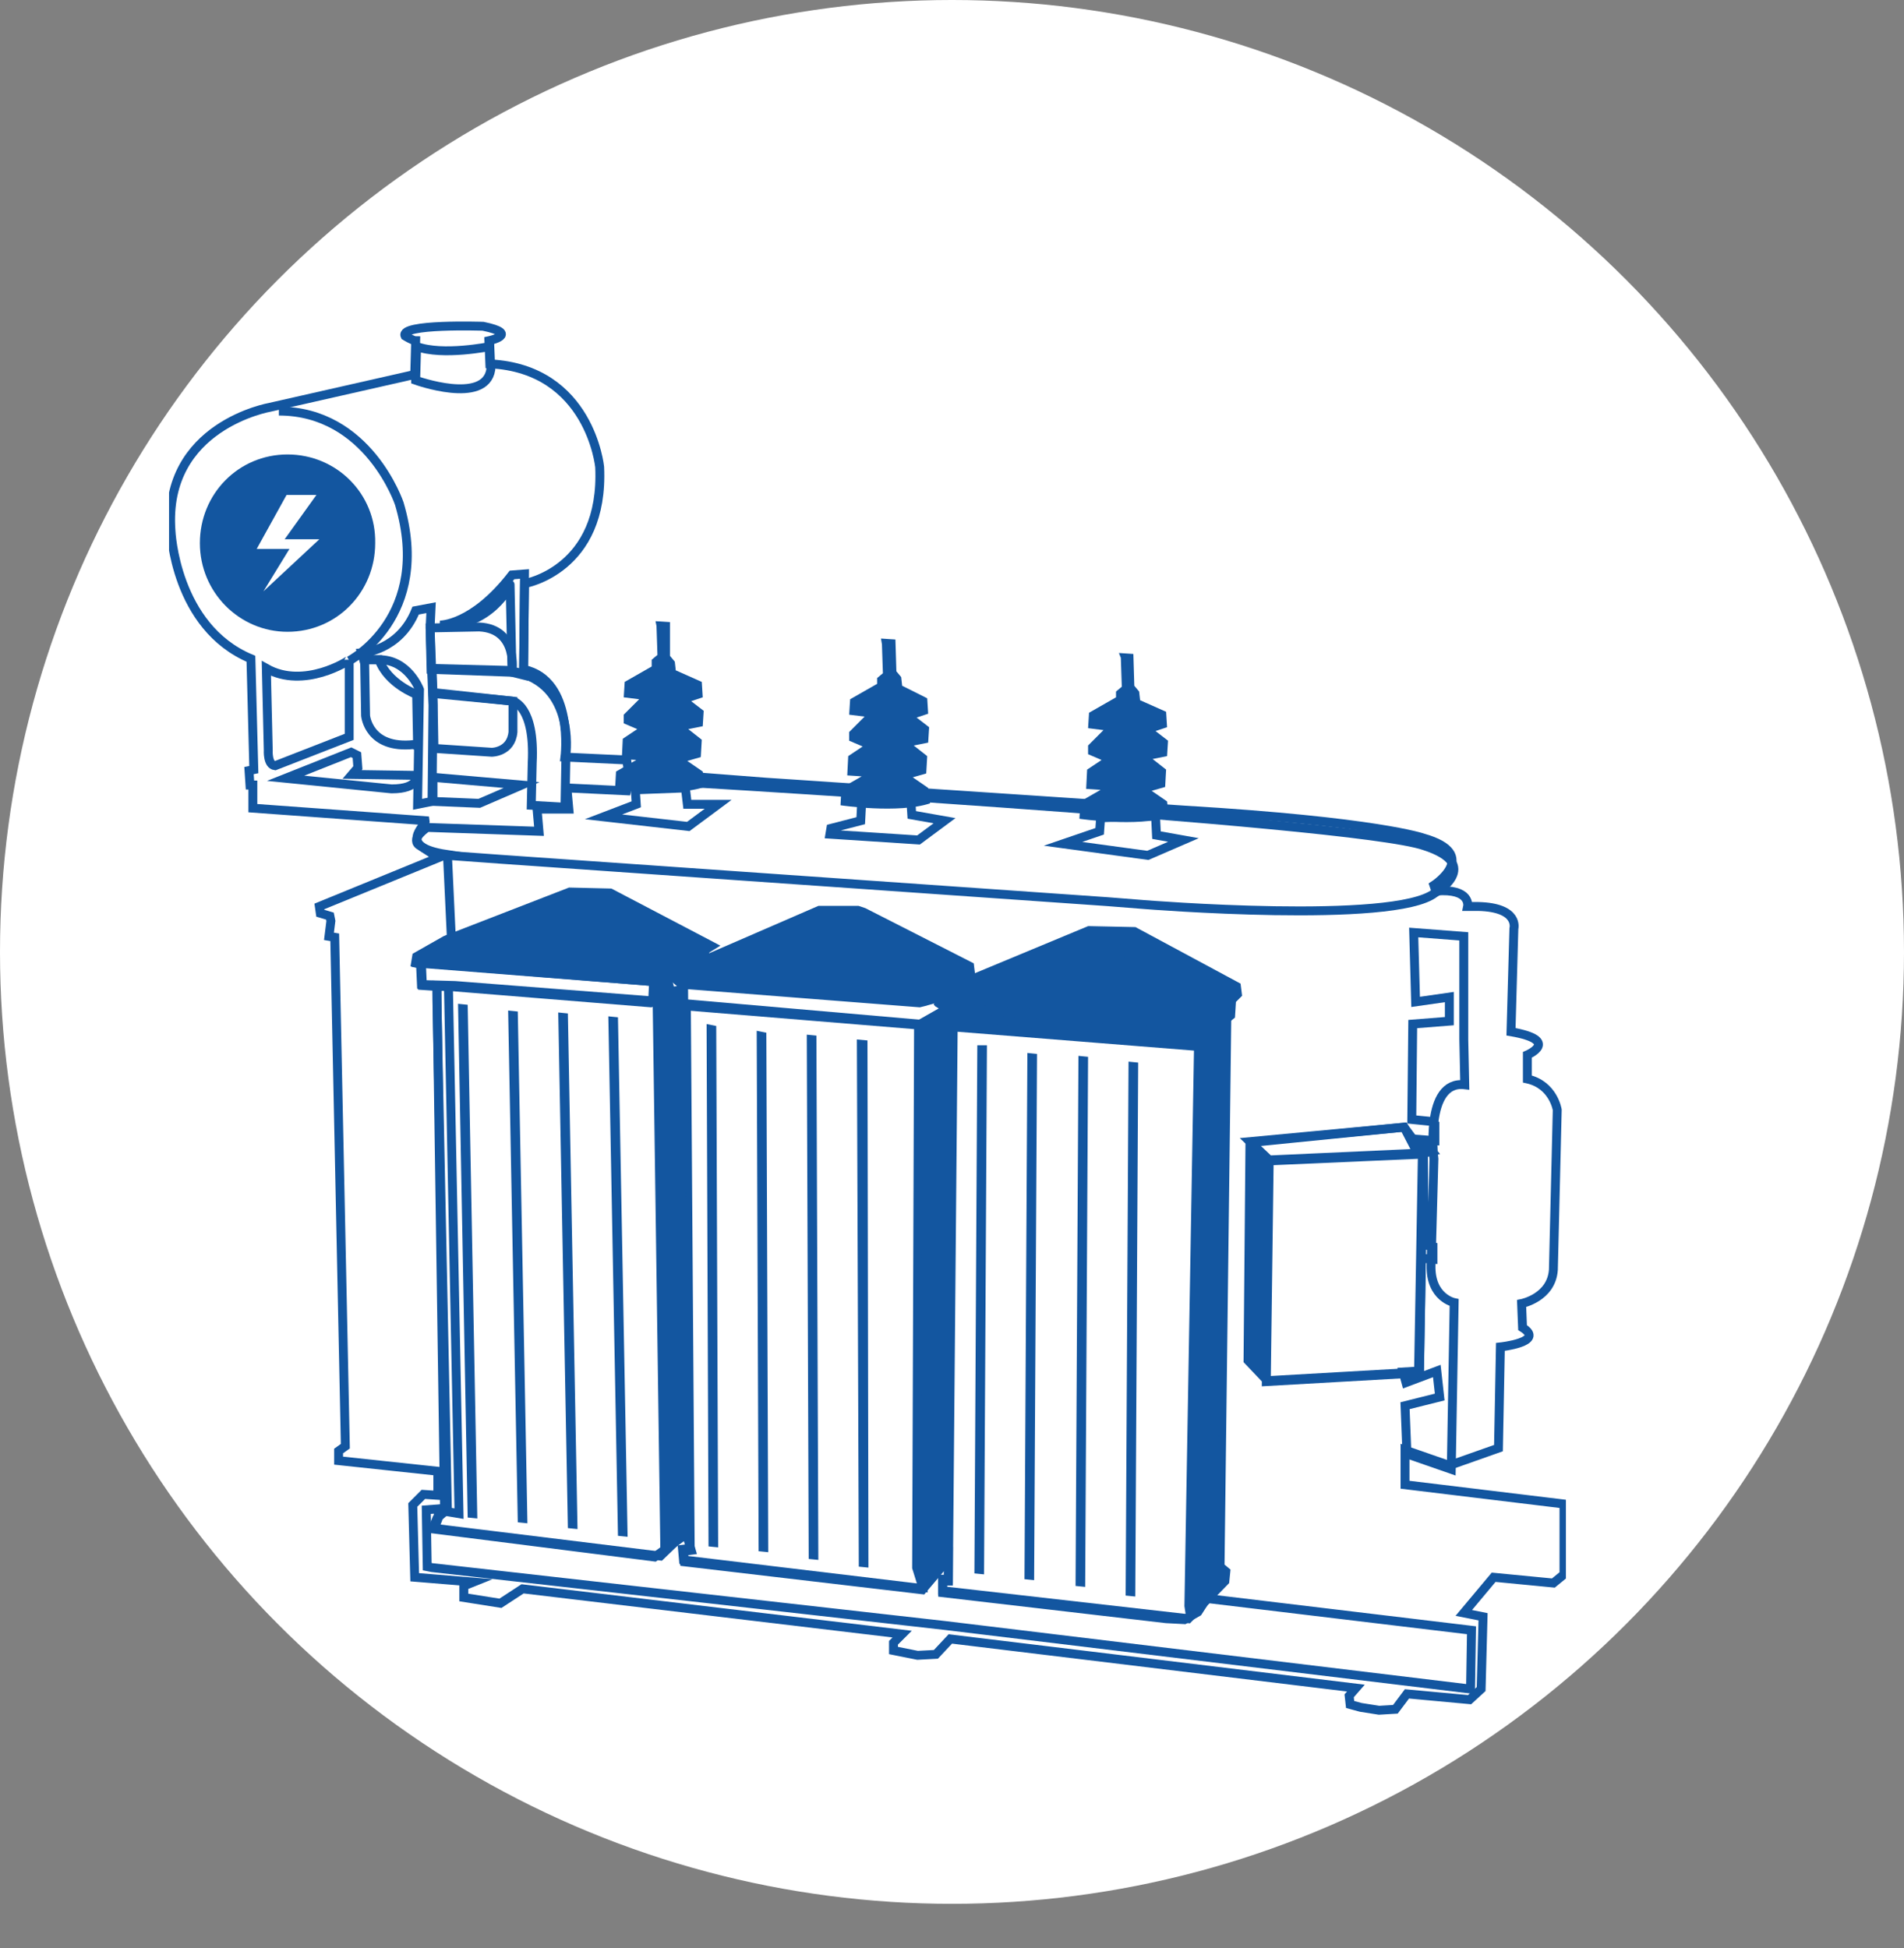 <svg width="214" height="219" viewBox="0 0 214 219" fill="none" xmlns="http://www.w3.org/2000/svg">
<rect x="0" y="0" width="214" height="219" fill="#808080" stroke="none"/>
<circle cx="107" cy="107" r="107" fill="white"/>
<g clip-path="url(#clip0_3980_164)">
<path d="M50.183 96.042L35.891 101.892L35.999 102.65L37.082 102.975L37.19 103.517L36.974 105.25L37.623 105.358L38.815 162.558L38.056 163.1V164.183L49.209 165.375V168.083L47.585 167.975L46.394 169.167L46.61 177.292L53.215 177.833L52.132 178.267V179.567L56.247 180.217L58.737 178.592L101.398 183.683L100.423 184.658V185.525L103.13 186.067L105.188 185.958L106.812 184.225L152.396 189.75L151.638 190.617L151.746 191.592L152.937 191.917L154.994 192.242L156.835 192.133L158.134 190.4L165.172 191.05L166.472 189.858L166.688 181.733L164.523 181.3L167.879 177.292L174.592 177.942L175.783 176.967V169.058L157.918 166.892V162.992L162.899 164.725L168.421 162.775L168.637 151.4C168.637 151.4 173.726 150.858 171.128 149.233L171.019 146.525C171.019 146.525 174.376 145.875 174.592 142.733L175.026 124.75C175.026 124.75 174.592 121.933 171.669 121.283V118.575C171.669 118.575 175.459 116.95 169.828 115.975L170.153 104.383C170.153 104.383 170.803 102 166.147 101.892H164.956C164.956 101.892 165.389 99.833 161.383 100.158L161.166 99.508C161.166 99.508 166.472 96.042 159.975 94.2C159.975 94.2 154.886 92.358 133.123 91.058L86.023 87.917L70.648 86.725L70.431 85.425L63.501 85.1C63.501 85.1 64.584 76.433 58.846 75.242L58.954 65.6C58.954 65.6 67.941 64.083 67.399 52.492C67.399 52.492 66.317 41.442 55.056 40.9L54.948 38.3C54.948 38.3 58.521 37.542 54.298 36.675C54.298 36.675 44.878 36.35 45.528 37.758C45.528 37.758 46.394 38.3 46.719 38.3L46.61 42.092L30.369 45.775C30.369 45.775 18.35 47.833 19.216 59.642C19.216 59.642 19.65 70.475 28.203 74.05L28.528 86.508L27.987 86.617L28.095 88.242H28.42V90.842L47.801 92.25C47.91 92.792 44.445 95.175 50.183 96.042Z" stroke="#1356A0" stroke-miterlimit="10"/>
<path d="M29.936 75.133L30.152 84.342C30.152 84.342 30.044 85.967 30.91 86.075L39.247 82.825V74.158C39.247 74.267 34.158 77.517 29.936 75.133Z" stroke="#1356A0" stroke-miterlimit="10"/>
<path d="M32.102 87.483L39.464 84.558L40.114 84.883L40.222 86.292L39.573 87.05L46.827 87.158C46.827 87.158 47.152 88.675 44.012 88.675L32.102 87.483Z" stroke="#1356A0" stroke-miterlimit="10"/>
<path d="M48.668 87.375V90.083L53.865 90.3L58.629 88.242L48.668 87.375Z" stroke="#1356A0" stroke-miterlimit="10"/>
<path d="M40.98 74.158L41.089 80.442C41.089 80.442 41.414 84.233 46.502 83.692L46.936 83.908L46.827 78.058C46.827 78.058 43.579 76.867 42.605 74.158H40.98Z" stroke="#1356A0" stroke-miterlimit="10"/>
<path d="M48.342 70.583L48.45 75.242L57.545 75.567C57.545 75.567 58.303 70.692 53.864 70.475L48.342 70.583Z" stroke="#1356A0" stroke-miterlimit="10"/>
<path d="M48.668 77.95L48.776 84.125L55.273 84.558C55.273 84.558 57.438 84.558 57.655 82.283V78.817L48.668 77.95Z" stroke="#1356A0" stroke-miterlimit="10"/>
<path d="M39.248 74.267C39.248 74.267 48.668 69.392 44.878 56.608C44.878 56.608 41.413 46.208 31.344 46.208" stroke="#1356A0" stroke-miterlimit="10"/>
<path d="M49.102 111.1V112.292L50.293 169.925L51.592 170.142L50.401 110.883H49.102L47.477 110.775L47.369 108.392L46.828 108.283L46.936 107.633L50.726 105.358L50.293 96.15L56.248 96.583L124.462 101.35L128.576 101.675C128.576 101.675 156.728 103.95 161.275 100.375C161.275 100.375 166.797 97.233 160.084 95.067C151.964 92.25 71.19 87.592 71.19 87.592H70.757L70.432 88.892L63.719 88.567L63.935 90.95H60.362L60.579 93.442L48.019 93.008C48.019 93.008 46.178 94.2 47.044 94.958L48.885 96.15" stroke="#1356A0" stroke-miterlimit="10"/>
<path d="M51.158 110.775L73.354 112.508L73.463 110.342L47.26 108.283L47.368 110.667L51.158 110.775Z" stroke="#1356A0" stroke-miterlimit="10"/>
<path d="M79.742 106.767L79.633 107.85L75.519 110.017L75.736 110.883L76.818 110.775L76.71 111.208L73.353 112.725L73.462 110.558L79.742 106.767Z" fill="#1356A0"/>
<path d="M68.591 100.375L79.959 106.333L73.463 110.342L46.719 108.175L46.827 107.525L50.075 105.683L64.043 100.267L68.591 100.375Z" fill="#1356A0" stroke="#1356A0" stroke-miterlimit="10"/>
<path d="M79.635 107.742L79.852 107.633L92.087 102.325H96.418L97.067 102.542L108.978 108.608L109.086 109.475L103.997 112.508L76.928 110.45H76.387L75.629 109.8L79.635 107.742Z" fill="#1356A0" stroke="#1356A0" stroke-miterlimit="10"/>
<path d="M76.818 111.1V113.05L103.238 115.217L106.486 113.375L105.62 112.833L105.728 112.075L103.779 112.617L103.346 112.725L77.035 110.667L76.818 111.1Z" stroke="#1356A0" stroke-miterlimit="10"/>
<path d="M107.028 115.325L106.378 115.217V113.267L105.512 112.725L105.728 111.533L122.403 104.6L127.492 104.708L138.969 110.883L139.077 111.75L138.428 112.4L138.319 114.133L134.205 117.383L107.028 115.325Z" fill="#1356A0" stroke="#1356A0" stroke-miterlimit="10"/>
<path d="M106.379 113.267L134.639 115.217L138.104 113.05" stroke="#1356A0" stroke-miterlimit="10"/>
<path d="M139.187 111.967L139.078 111.1L128.792 105.467L127.601 104.925L125.436 106.55L133.34 115.217V117.492" fill="#1356A0"/>
<path d="M137.887 114.567L137.129 176.1L137.778 176.642L137.67 177.725L133.556 181.95L105.945 178.808V177.508H106.595L107.136 115.433L134.314 117.6L137.887 114.567Z" stroke="#1356A0" stroke-miterlimit="10"/>
<path d="M133.123 180.542L134.206 117.492L137.779 114.567L136.804 175.667L137.562 176.642L137.454 177.725L133.34 181.95L133.123 180.542Z" fill="#1356A0"/>
<path d="M103.238 115.217L105.728 113.7L106.378 114.025V115.325L107.028 115.433L106.486 175.017L103.563 178.483L103.455 177.508L103.021 176.967L103.238 115.217Z" fill="#1356A0"/>
<path d="M103.022 178.483L76.819 175.342L76.711 174.15L77.577 174.042L77.144 112.833L103.239 115.108L103.022 176.208L103.563 177.942L103.672 178.483H103.022Z" stroke="#1356A0" stroke-miterlimit="10"/>
<path d="M77.361 171.875L74.221 174.908L48.668 171.767L49.101 170.683L49.967 169.925L49.101 110.775L73.138 112.725L76.82 111.1L77.361 171.875Z" stroke="#1356A0" stroke-miterlimit="10"/>
<path d="M74.22 174.15L73.353 112.292L76.818 111.1L76.71 112.833L77.035 114.025L77.251 171.983L74.111 175.017V174.15H74.22Z" fill="#1356A0"/>
<path d="M158.892 104.817L159.109 112.617L162.898 112.075V114.783L158.784 115.108L158.676 125.833L160.841 126.05L161.274 126.375V128.217L159.867 128.108L160.949 129.408L159.975 129.625L160.083 139.917L161.058 140.133V141.542L159.758 141.433L159.542 154.108L157.701 154.217L158.026 155.408L161.491 154.108L161.816 157.033L157.918 158.008L158.134 163.425L163.115 165.158L163.44 146.417C163.44 146.417 160.733 145.875 160.841 142.192L161.166 130.275C161.166 130.275 160.083 121.392 164.631 121.933L164.523 116.842V105.25L158.892 104.817Z" stroke="#1356A0" stroke-miterlimit="10"/>
<path d="M135.614 179.675L165.389 183.25L165.281 189.858L106.163 182.708L48.56 176.208L48.018 176.1L47.91 169.708L49.318 169.6L49.209 170.792L48.776 171.875L73.572 175.017L77.145 172.417L77.686 174.258L76.82 174.367L76.928 175.558L103.672 178.7L106.596 175.233V177.725H105.946V179.025L131.066 181.95L133.123 182.058L134.639 181.192L135.614 179.675Z" stroke="#1356A0" stroke-miterlimit="10"/>
<path d="M46.719 42.742C46.719 42.742 54.515 45.558 55.164 41.55L55.056 38.95C55.056 38.95 49.751 40.033 46.827 38.95L46.719 42.742Z" stroke="#1356A0" stroke-miterlimit="10"/>
<path d="M140.486 128.433L140.27 152.917L142.435 155.192L159.543 154.217L159.976 129.625L157.81 126.7L140.486 128.433Z" stroke="#1356A0" stroke-miterlimit="10"/>
<path d="M142.219 154.65L142.652 130.492L140.486 128.433L140.27 152.917L142.219 154.65Z" fill="#1356A0"/>
<path d="M159.326 129.625L142.652 130.383L140.486 128.325L157.81 126.7L159.326 129.625Z" stroke="#1356A0" stroke-miterlimit="10"/>
<path d="M57.654 78.817C57.654 78.817 60.144 79.358 59.819 85.75C59.819 85.967 59.711 90.517 59.711 90.517L63.501 90.733L63.609 84.775C63.609 84.775 64.8 76.217 56.896 75.35L48.559 75.133L48.667 77.842L57.654 78.817Z" stroke="#1356A0" stroke-miterlimit="10"/>
<path d="M40.654 73.4C40.654 73.4 44.877 73.183 46.718 68.633L48.45 68.308L48.342 70.583L48.667 79.25L48.558 90.083L46.934 90.408L47.151 77.517C47.151 77.517 45.852 74.05 42.495 74.158H40.871L40.654 73.4Z" stroke="#1356A0" stroke-miterlimit="10"/>
<path d="M49.426 70.258C49.426 70.258 53.107 70.367 57.547 64.625L58.954 64.517L58.846 75.892L57.547 75.567L57.33 65.708C57.438 65.708 55.056 70.583 49.426 70.258Z" stroke="#1356A0" stroke-miterlimit="10"/>
<path d="M71.405 88.783L71.513 90.408L67.832 91.817L77.36 92.9L80.717 90.408H77.252L77.035 88.567L71.405 88.783Z" stroke="#1356A0" stroke-miterlimit="10"/>
<path d="M96.85 90.192L96.742 92.25L93.386 93.117L93.277 93.767L103.239 94.417L106.162 92.25L102.481 91.6L102.373 89.975L96.85 90.192Z" stroke="#1356A0" stroke-miterlimit="10"/>
<path d="M123.703 91.925L123.595 93.442L119.48 94.85L129.009 96.15L133.015 94.417L129.983 93.875L129.875 91.708L123.703 91.925Z" stroke="#1356A0" stroke-miterlimit="10"/>
<path d="M99.125 72.425L99.233 75.675L98.583 76.217V76.867L95.552 78.6L95.443 80.333L97.176 80.55L95.443 82.283V83.258L96.959 83.908L95.335 84.992L95.227 87.158L96.851 87.267L94.577 88.567L94.469 90.517C94.469 90.517 100.965 91.492 104.538 90.3L104.322 88.567L102.589 87.375L104.105 86.942L104.214 84.992L102.698 83.8L104.322 83.475L104.43 81.742L103.023 80.658L104.322 80.225L104.214 78.492L101.398 77.083L101.29 76.108L100.749 75.458L100.64 71.883L99.016 71.775L99.125 72.425Z" fill="#1356A0"/>
<path d="M73.787 70.367L73.895 73.617L73.245 74.158V74.917L70.214 76.65L70.105 78.383L71.838 78.6L70.105 80.333V81.308L71.621 81.958L69.997 83.042L69.889 85.317L71.513 85.425L69.239 86.725L69.131 88.675C69.131 88.675 75.627 89.65 79.201 88.458L78.984 86.725L77.251 85.533L78.767 85.1L78.876 83.15L77.36 81.958L78.984 81.633L79.092 79.9L77.685 78.817L78.984 78.383L78.876 76.65L75.952 75.35L75.844 74.375L75.303 73.725V69.933L73.678 69.825L73.787 70.367Z" fill="#1356A0"/>
<path d="M125.976 73.942L126.084 77.192L125.435 77.733V78.383L122.403 80.117L122.295 81.85L124.027 82.067L122.295 83.8V84.775L123.811 85.425L122.187 86.508L122.078 88.675L123.702 88.783L121.429 90.083L121.32 92.033C121.32 92.033 127.817 93.008 131.39 91.817L131.173 90.083L129.441 88.892L130.957 88.458L131.065 86.508L129.549 85.317L131.173 84.992L131.282 83.258L129.874 82.175L131.173 81.742L131.065 80.008L128.142 78.708L128.033 77.733L127.492 77.083L127.384 73.508L125.76 73.4L125.976 73.942Z" fill="#1356A0"/>
<path d="M51.482 112.833L52.565 170.575L53.648 170.683L52.565 112.942L51.482 112.833Z" fill="#1356A0"/>
<path d="M57.113 113.592L58.196 171.117L59.279 171.225L58.196 113.7L57.113 113.592Z" fill="#1356A0"/>
<path d="M62.744 113.808L63.827 171.767L64.91 171.875L63.827 113.917L62.744 113.808Z" fill="#1356A0"/>
<path d="M68.373 114.242L69.456 172.633L70.539 172.742L69.456 114.35L68.373 114.242Z" fill="#1356A0"/>
<path d="M79.418 115.108L79.635 173.825L80.717 173.933L80.501 115.325L79.418 115.108Z" fill="#1356A0"/>
<path d="M85.049 115.867L85.265 174.367L86.348 174.475L86.132 116.083L85.049 115.867Z" fill="#1356A0"/>
<path d="M90.678 116.3L90.894 175.233L91.977 175.342L91.76 116.408L90.678 116.3Z" fill="#1356A0"/>
<path d="M96.309 116.842L96.525 176.1L97.608 176.208L97.5 116.95L96.309 116.842Z" fill="#1356A0"/>
<path d="M109.844 117.492L109.52 176.858L110.602 176.967L110.927 117.492H109.844Z" fill="#1356A0"/>
<path d="M115.473 118.358L115.148 177.508L116.231 177.617L116.556 118.467L115.473 118.358Z" fill="#1356A0"/>
<path d="M121.212 118.683L120.887 178.267L121.969 178.375L122.294 118.792L121.212 118.683Z" fill="#1356A0"/>
<path d="M126.842 119.333L126.518 179.35L127.6 179.458L127.925 119.442L126.842 119.333Z" fill="#1356A0"/>
<path d="M32.318 51.083C26.796 51.083 22.465 55.525 22.465 61.05C22.465 66.575 26.904 71.017 32.318 71.017C37.84 71.017 42.171 66.575 42.171 61.05C42.279 55.525 37.84 51.083 32.318 51.083ZM29.611 66.467L32.535 61.7H28.853L32.21 55.633H35.566L31.993 60.617H35.891L29.611 66.467Z" fill="#1356A0"/>
<path d="M142.651 130.492L159.867 129.733L159.434 154.325L142.326 155.3L142.651 130.492Z" stroke="#1356A0" stroke-miterlimit="10"/>
<path d="M68.59 100.375L66.533 102L73.571 110.342L80.068 106.333L68.59 100.375Z" fill="#1356A0"/>
<path d="M96.417 102.433L94.576 103.95L103.238 112.617L109.193 109.583L107.028 107.742L96.417 102.433Z" fill="#1356A0"/>
<path d="M138.212 112.292L138.104 114.025L133.99 117.275L133.557 115.758L138.212 112.292Z" fill="#1356A0"/>
</g>
<defs>
<clipPath id="clip0_3980_164">
<rect width="157" height="208" fill="white" transform="translate(19 11)"/>
</clipPath>
</defs>
</svg>
